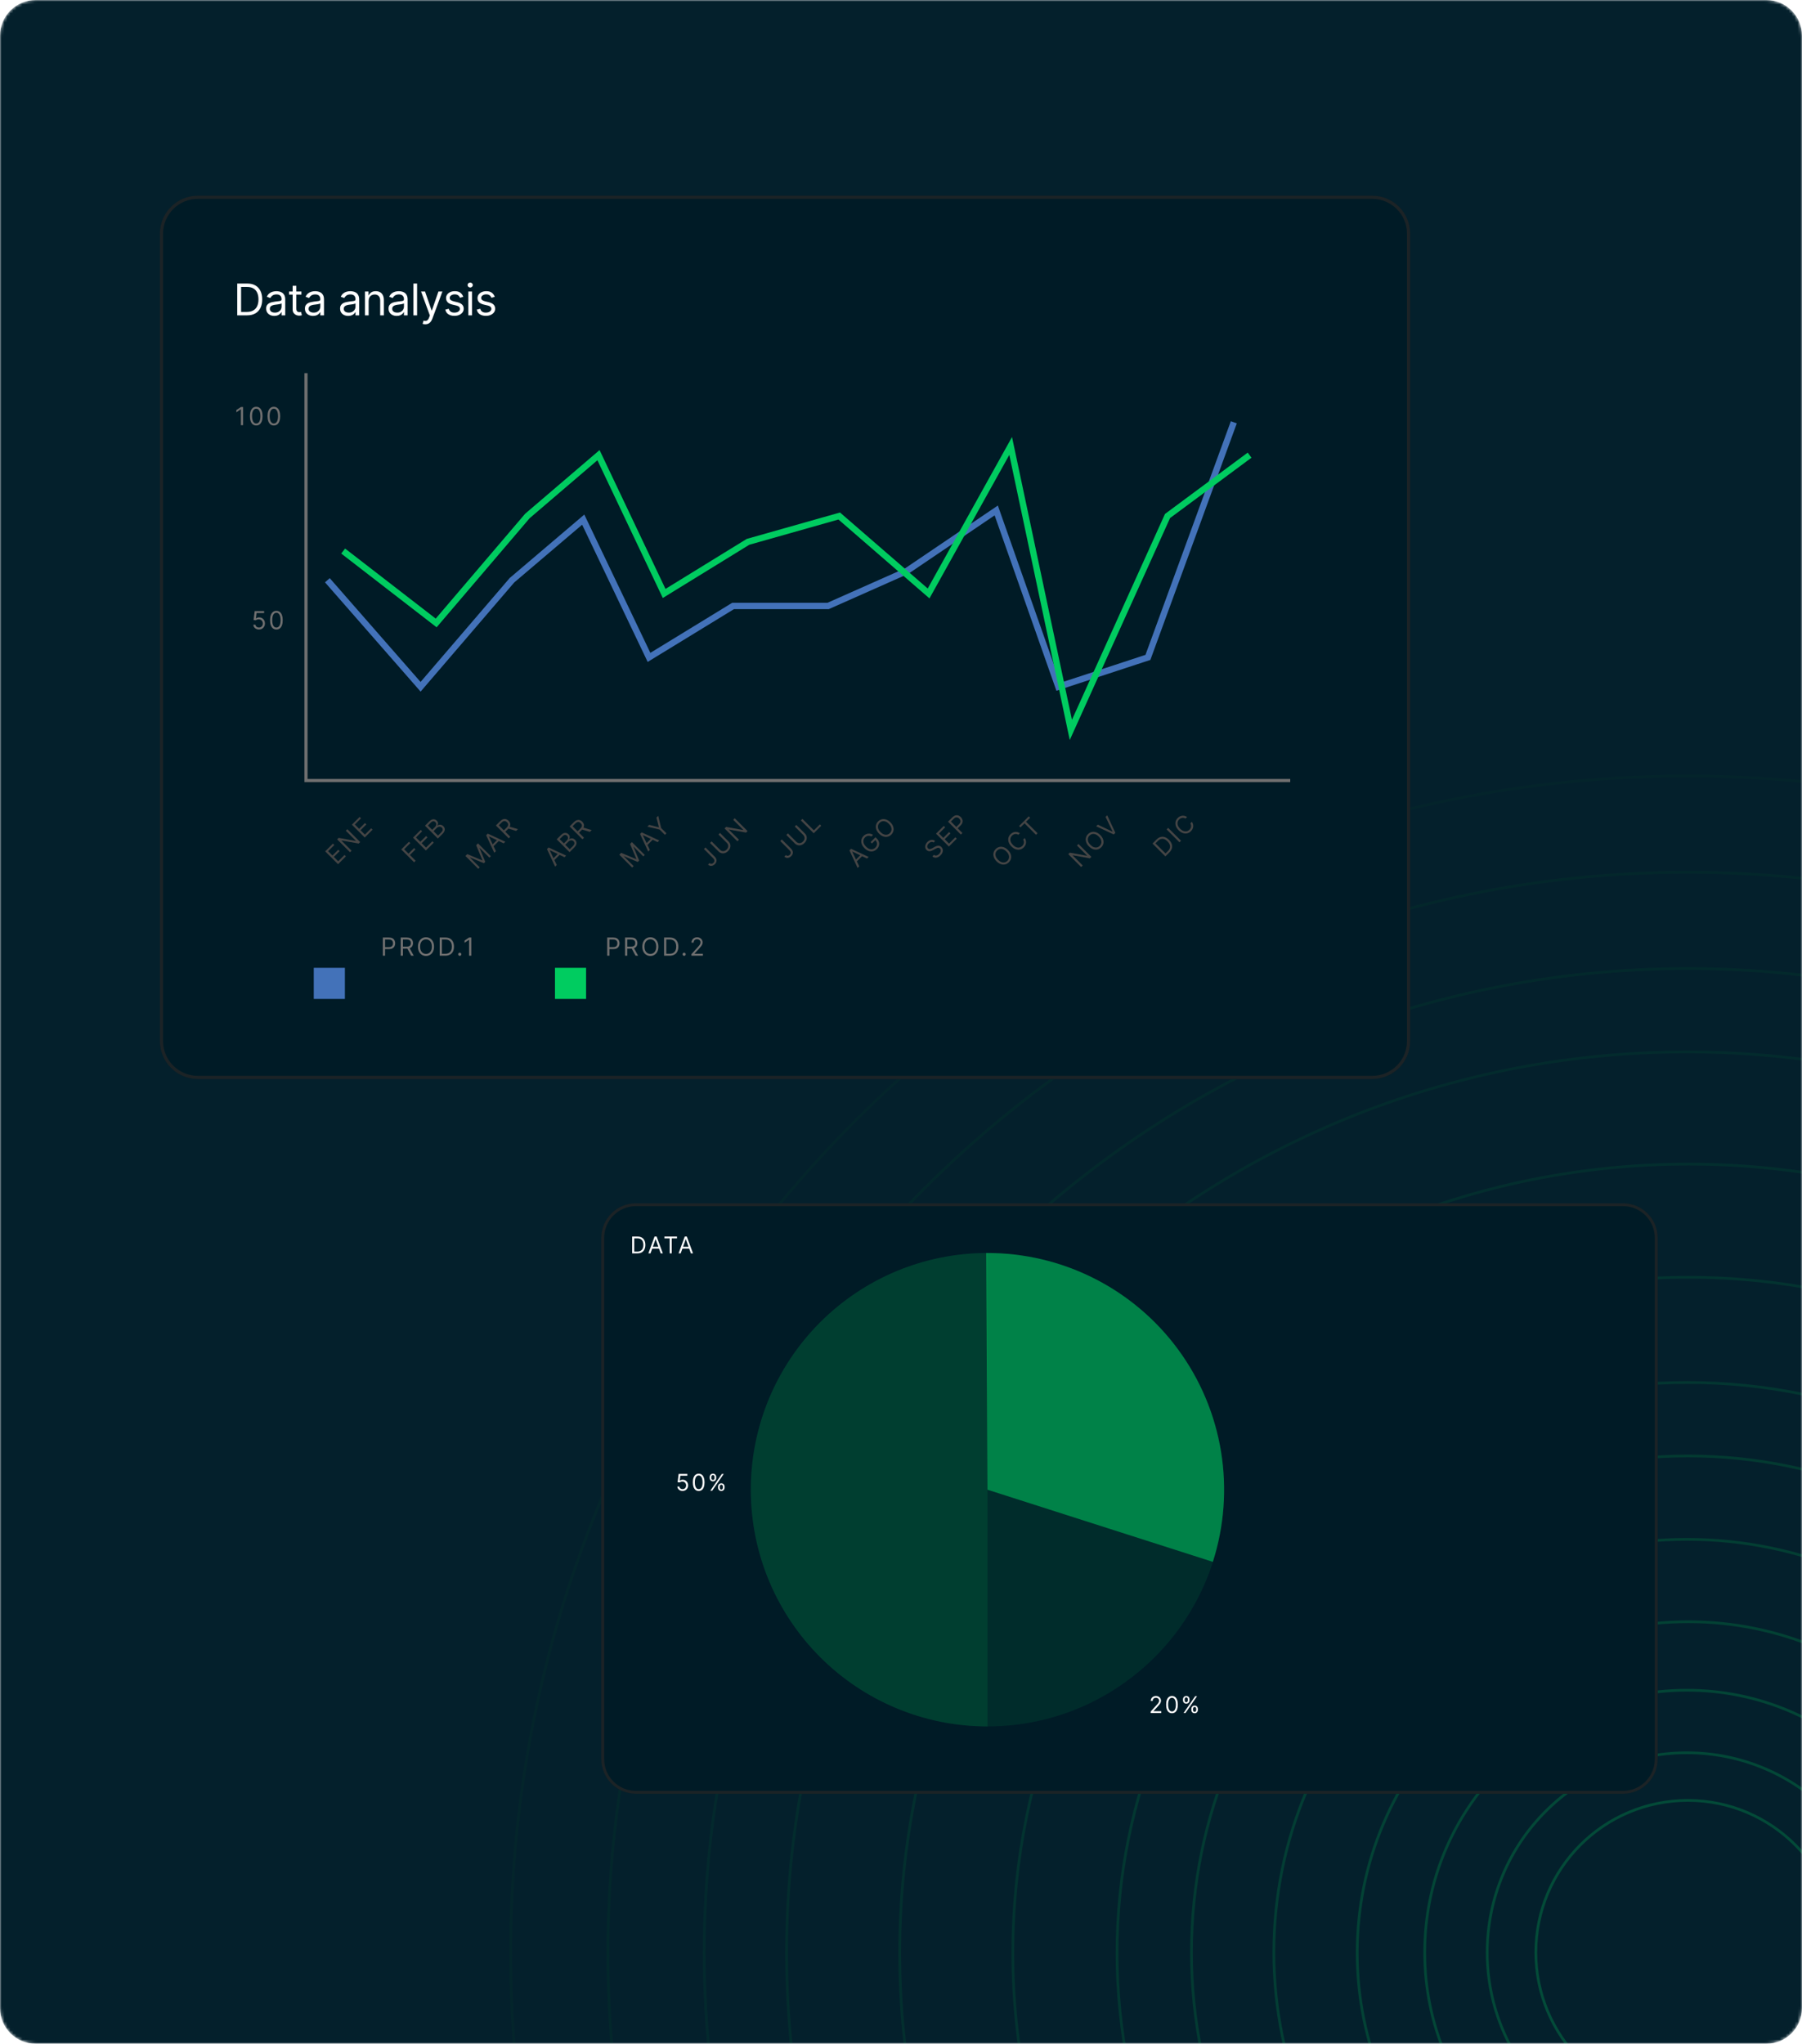 <svg width="605" height="686" viewBox="0 0 605 686" fill="none" xmlns="http://www.w3.org/2000/svg">
<g clip-path="url(#clip0_1583_4281)">
<mask id="mask0_1583_4281" style="mask-type:luminance" maskUnits="userSpaceOnUse" x="0" y="0" width="605" height="686">
<path d="M593 0H12C5.373 0 0 5.373 0 12V674C0 680.627 5.373 686 12 686H593C599.627 686 605 680.627 605 674V12C605 5.373 599.627 0 593 0Z" fill="white"/>
</mask>
<g mask="url(#mask0_1583_4281)">
<path d="M593 0H12C5.373 0 0 5.373 0 12V674C0 680.627 5.373 686 12 686H593C599.627 686 605 680.627 605 674V12C605 5.373 599.627 0 593 0Z" fill="#04202C"/>
<path opacity="0.3" fill-rule="evenodd" clip-rule="evenodd" d="M566.5 1050.09C784.425 1050.09 961.089 873.425 961.089 655.5C961.089 437.575 784.425 260.911 566.5 260.911C348.575 260.911 171.911 437.575 171.911 655.5C171.911 873.425 348.575 1050.09 566.5 1050.09ZM566.5 1051C784.929 1051 962 873.929 962 655.5C962 437.071 784.929 260 566.5 260C348.071 260 171 437.071 171 655.5C171 873.929 348.071 1051 566.5 1051ZM566.666 1017.43C766.65 1017.43 928.769 855.316 928.769 655.332C928.769 455.348 766.65 293.229 566.666 293.229C366.682 293.229 204.563 455.348 204.563 655.332C204.563 855.316 366.682 1017.43 566.666 1017.43ZM566.666 1018.35C767.153 1018.35 929.68 855.819 929.68 655.332C929.68 454.845 767.153 292.318 566.666 292.318C366.179 292.318 203.652 454.845 203.652 655.332C203.652 855.819 366.179 1018.35 566.666 1018.35ZM896.45 655.335C896.45 837.469 748.802 985.117 566.668 985.117C384.534 985.117 236.885 837.469 236.885 655.335C236.885 473.201 384.534 325.552 566.668 325.552C748.802 325.552 896.45 473.201 896.45 655.335ZM897.362 655.335C897.362 837.972 749.305 986.029 566.668 986.029C384.03 986.029 235.974 837.972 235.974 655.335C235.974 472.697 384.03 324.641 566.668 324.641C749.305 324.641 897.362 472.697 897.362 655.335ZM566.334 957.127C733.01 957.127 868.128 822.009 868.128 655.333C868.128 488.656 733.01 353.538 566.334 353.538C399.657 353.538 264.539 488.656 264.539 655.333C264.539 822.009 399.657 957.127 566.334 957.127ZM566.334 958.039C733.513 958.039 869.039 822.513 869.039 655.333C869.039 488.153 733.513 352.627 566.334 352.627C399.154 352.627 263.628 488.153 263.628 655.333C263.628 822.513 399.154 958.039 566.334 958.039ZM831.143 655.501C831.143 801.475 712.807 919.811 566.833 919.811C420.858 919.811 302.522 801.475 302.522 655.501C302.522 509.526 420.858 391.19 566.833 391.19C712.807 391.19 831.143 509.526 831.143 655.501ZM832.054 655.501C832.054 801.979 713.311 920.722 566.833 920.722C420.355 920.722 301.611 801.979 301.611 655.501C301.611 509.023 420.355 390.279 566.833 390.279C713.311 390.279 832.054 509.023 832.054 655.501ZM566.833 881.828C691.83 881.828 793.16 780.498 793.16 655.501C793.16 530.505 691.83 429.175 566.833 429.175C441.837 429.175 340.507 530.505 340.507 655.501C340.507 780.498 441.837 881.828 566.833 881.828ZM566.833 882.739C692.333 882.739 794.071 781.001 794.071 655.501C794.071 530.001 692.333 428.264 566.833 428.264C441.333 428.264 339.596 530.001 339.596 655.501C339.596 781.001 441.333 882.739 566.833 882.739ZM757.508 655.501C757.508 760.992 671.991 846.509 566.5 846.509C461.009 846.509 375.492 760.992 375.492 655.501C375.492 550.01 461.009 464.493 566.5 464.493C671.991 464.493 757.508 550.01 757.508 655.501ZM758.419 655.501C758.419 761.495 672.494 847.42 566.5 847.42C460.506 847.42 374.581 761.495 374.581 655.501C374.581 549.507 460.506 463.582 566.5 463.582C672.494 463.582 758.419 549.507 758.419 655.501ZM566.668 821.518C658.449 821.518 732.853 747.114 732.853 655.333C732.853 563.551 658.449 489.147 566.668 489.147C474.886 489.147 400.482 563.551 400.482 655.333C400.482 747.114 474.886 821.518 566.668 821.518ZM566.668 822.429C658.952 822.429 733.764 747.617 733.764 655.333C733.764 563.048 658.952 488.236 566.668 488.236C474.383 488.236 399.571 563.048 399.571 655.333C399.571 747.617 474.383 822.429 566.668 822.429ZM704.531 655.333C704.531 731.657 642.658 793.53 566.334 793.53C490.01 793.53 428.137 731.657 428.137 655.333C428.137 579.009 490.01 517.136 566.334 517.136C642.658 517.136 704.531 579.009 704.531 655.333ZM705.442 655.333C705.442 732.16 643.161 794.441 566.334 794.441C489.506 794.441 427.226 732.16 427.226 655.333C427.226 578.505 489.506 516.225 566.334 516.225C643.161 516.225 705.442 578.505 705.442 655.333ZM566.833 766.209C627.976 766.209 677.542 716.643 677.542 655.5C677.542 594.358 627.976 544.792 566.833 544.792C505.69 544.792 456.125 594.358 456.125 655.5C456.125 716.643 505.69 766.209 566.833 766.209ZM566.833 767.12C628.479 767.12 678.453 717.146 678.453 655.5C678.453 593.855 628.479 543.881 566.833 543.881C505.187 543.881 455.213 593.855 455.213 655.5C455.213 717.146 505.187 767.12 566.833 767.12ZM653.885 655.332C653.885 703.685 614.687 742.883 566.334 742.883C517.98 742.883 478.782 703.685 478.782 655.332C478.782 606.978 517.98 567.78 566.334 567.78C614.687 567.78 653.885 606.978 653.885 655.332ZM654.797 655.332C654.797 704.188 615.19 743.795 566.334 743.795C517.477 743.795 477.871 704.188 477.871 655.332C477.871 606.475 517.477 566.869 566.334 566.869C615.19 566.869 654.797 606.475 654.797 655.332ZM566.333 721.895C603.093 721.895 632.893 692.095 632.893 655.335C632.893 618.575 603.093 588.774 566.333 588.774C529.573 588.774 499.772 618.575 499.772 655.335C499.772 692.095 529.573 721.895 566.333 721.895ZM566.333 722.806C603.596 722.806 633.804 692.598 633.804 655.335C633.804 618.071 603.596 587.863 566.333 587.863C529.069 587.863 498.861 618.071 498.861 655.335C498.861 692.598 529.069 722.806 566.333 722.806ZM617.234 655.334C617.234 683.261 594.594 705.901 566.667 705.901C538.739 705.901 516.1 683.261 516.1 655.334C516.1 627.406 538.739 604.767 566.667 604.767C594.594 604.767 617.234 627.406 617.234 655.334ZM618.145 655.334C618.145 683.764 595.097 706.812 566.667 706.812C538.236 706.812 515.188 683.764 515.188 655.334C515.188 626.903 538.236 603.855 566.667 603.855C595.097 603.855 618.145 626.903 618.145 655.334Z" fill="url(#paint0_radial_1583_4281)"/>
<g filter="url(#filter0_d_1583_4281)">
<path d="M456.012 61H61.752C54.709 61 49 66.709 49 73.752V344.74C49 351.783 54.709 357.492 61.752 357.492H456.012C463.055 357.492 468.764 351.783 468.764 344.74V73.752C468.764 66.709 463.055 61 456.012 61Z" fill="#001B26"/>
<path d="M456.012 61.531H61.752C55.003 61.531 49.531 67.003 49.531 73.752V344.739C49.531 351.489 55.003 356.96 61.752 356.96H456.012C462.762 356.96 468.233 351.489 468.233 344.739V73.752C468.233 67.003 462.762 61.531 456.012 61.531Z" stroke="#1C2326" stroke-width="1.063"/>
</g>
<path d="M82.944 105.846H79.651V95.173H83.09C84.126 95.173 85.011 95.387 85.748 95.814C86.485 96.238 87.049 96.848 87.442 97.643C87.834 98.436 88.031 99.384 88.031 100.489C88.031 101.6 87.832 102.557 87.436 103.36C87.04 104.159 86.464 104.774 85.706 105.205C84.949 105.632 84.028 105.846 82.944 105.846ZM80.943 104.699H82.861C83.743 104.699 84.475 104.529 85.055 104.189C85.635 103.848 86.068 103.363 86.353 102.735C86.637 102.106 86.78 101.357 86.78 100.489C86.78 99.627 86.639 98.885 86.358 98.263C86.076 97.638 85.656 97.159 85.097 96.825C84.537 96.488 83.841 96.32 83.007 96.32H80.943V104.699ZM92.094 106.033C91.586 106.033 91.126 105.938 90.713 105.747C90.299 105.552 89.971 105.272 89.728 104.908C89.485 104.539 89.363 104.095 89.363 103.574C89.363 103.115 89.453 102.743 89.634 102.458C89.815 102.17 90.056 101.944 90.358 101.781C90.661 101.618 90.994 101.496 91.359 101.416C91.727 101.333 92.097 101.267 92.469 101.218C92.955 101.156 93.35 101.109 93.652 101.077C93.957 101.043 94.18 100.985 94.319 100.905C94.461 100.826 94.532 100.687 94.532 100.489V100.447C94.532 99.933 94.392 99.533 94.11 99.249C93.832 98.964 93.41 98.821 92.844 98.821C92.257 98.821 91.797 98.95 91.463 99.207C91.13 99.464 90.895 99.738 90.76 100.03L89.592 99.613C89.801 99.127 90.079 98.748 90.426 98.477C90.777 98.203 91.159 98.012 91.573 97.904C91.989 97.793 92.399 97.737 92.802 97.737C93.059 97.737 93.355 97.769 93.688 97.831C94.025 97.89 94.35 98.013 94.663 98.201C94.979 98.389 95.241 98.672 95.45 99.05C95.658 99.429 95.762 99.936 95.762 100.572V105.846H94.532V104.762H94.47C94.387 104.935 94.248 105.121 94.053 105.319C93.859 105.517 93.6 105.686 93.277 105.825C92.954 105.964 92.559 106.033 92.094 106.033ZM92.281 104.929C92.768 104.929 93.178 104.833 93.511 104.642C93.848 104.451 94.102 104.204 94.272 103.902C94.446 103.6 94.532 103.282 94.532 102.948V101.823C94.48 101.885 94.366 101.942 94.189 101.995C94.015 102.043 93.813 102.087 93.584 102.125C93.358 102.16 93.138 102.191 92.922 102.219C92.71 102.243 92.538 102.264 92.406 102.281C92.087 102.323 91.788 102.391 91.51 102.484C91.236 102.575 91.013 102.712 90.843 102.896C90.676 103.077 90.593 103.323 90.593 103.636C90.593 104.063 90.751 104.387 91.067 104.605C91.387 104.821 91.791 104.929 92.281 104.929ZM101.195 97.841V98.884H97.047V97.841H101.195ZM98.256 95.924H99.485V103.553C99.485 103.9 99.536 104.161 99.637 104.334C99.741 104.505 99.873 104.619 100.033 104.678C100.196 104.734 100.368 104.762 100.548 104.762C100.684 104.762 100.795 104.755 100.882 104.741C100.969 104.724 101.038 104.71 101.09 104.699L101.341 105.804C101.257 105.835 101.141 105.867 100.991 105.898C100.842 105.933 100.653 105.95 100.423 105.95C100.076 105.95 99.736 105.875 99.402 105.726C99.072 105.576 98.798 105.349 98.579 105.043C98.363 104.737 98.256 104.352 98.256 103.886V95.924ZM105.107 106.033C104.599 106.033 104.139 105.938 103.726 105.747C103.312 105.552 102.984 105.272 102.741 104.908C102.498 104.539 102.376 104.095 102.376 103.574C102.376 103.115 102.466 102.743 102.647 102.458C102.828 102.17 103.069 101.944 103.371 101.781C103.674 101.618 104.007 101.496 104.372 101.416C104.74 101.333 105.11 101.267 105.482 101.218C105.968 101.156 106.363 101.109 106.665 101.077C106.97 101.043 107.193 100.985 107.332 100.905C107.474 100.826 107.545 100.687 107.545 100.489V100.447C107.545 99.933 107.405 99.533 107.123 99.249C106.845 98.964 106.423 98.821 105.857 98.821C105.27 98.821 104.81 98.95 104.476 99.207C104.143 99.464 103.908 99.738 103.773 100.03L102.605 99.613C102.814 99.127 103.092 98.748 103.439 98.477C103.79 98.203 104.172 98.012 104.585 97.904C105.002 97.793 105.412 97.737 105.815 97.737C106.072 97.737 106.368 97.769 106.701 97.831C107.038 97.89 107.363 98.013 107.676 98.201C107.992 98.389 108.254 98.672 108.463 99.05C108.671 99.429 108.775 99.936 108.775 100.572V105.846H107.545V104.762H107.483C107.4 104.935 107.261 105.121 107.066 105.319C106.871 105.517 106.613 105.686 106.29 105.825C105.966 105.964 105.572 106.033 105.107 106.033ZM105.294 104.929C105.781 104.929 106.191 104.833 106.524 104.642C106.861 104.451 107.115 104.204 107.285 103.902C107.459 103.6 107.545 103.282 107.545 102.948V101.823C107.493 101.885 107.379 101.942 107.202 101.995C107.028 102.043 106.826 102.087 106.597 102.125C106.371 102.16 106.151 102.191 105.935 102.219C105.723 102.243 105.551 102.264 105.419 102.281C105.1 102.323 104.801 102.391 104.523 102.484C104.248 102.575 104.026 102.712 103.856 102.896C103.689 103.077 103.606 103.323 103.606 103.636C103.606 104.063 103.764 104.387 104.08 104.605C104.4 104.821 104.804 104.929 105.294 104.929ZM116.916 106.033C116.409 106.033 115.948 105.938 115.535 105.747C115.121 105.552 114.793 105.272 114.55 104.908C114.307 104.539 114.185 104.095 114.185 103.574C114.185 103.115 114.275 102.743 114.456 102.458C114.637 102.17 114.878 101.944 115.18 101.781C115.483 101.618 115.816 101.496 116.181 101.416C116.549 101.333 116.919 101.267 117.291 101.218C117.777 101.156 118.172 101.109 118.474 101.077C118.78 101.043 119.002 100.985 119.141 100.905C119.283 100.826 119.355 100.687 119.355 100.489V100.447C119.355 99.933 119.214 99.533 118.933 99.249C118.655 98.964 118.233 98.821 117.666 98.821C117.079 98.821 116.619 98.95 116.285 99.207C115.952 99.464 115.717 99.738 115.582 100.03L114.414 99.613C114.623 99.127 114.901 98.748 115.248 98.477C115.599 98.203 115.981 98.012 116.395 97.904C116.812 97.793 117.222 97.737 117.625 97.737C117.882 97.737 118.177 97.769 118.51 97.831C118.847 97.89 119.172 98.013 119.485 98.201C119.801 98.389 120.063 98.672 120.272 99.05C120.48 99.429 120.585 99.936 120.585 100.572V105.846H119.355V104.762H119.292C119.209 104.935 119.07 105.121 118.875 105.319C118.681 105.517 118.422 105.686 118.099 105.825C117.776 105.964 117.381 106.033 116.916 106.033ZM117.103 104.929C117.59 104.929 118 104.833 118.333 104.642C118.67 104.451 118.924 104.204 119.094 103.902C119.268 103.6 119.355 103.282 119.355 102.948V101.823C119.303 101.885 119.188 101.942 119.011 101.995C118.837 102.043 118.636 102.087 118.406 102.125C118.18 102.16 117.96 102.191 117.744 102.219C117.532 102.243 117.361 102.264 117.229 102.281C116.909 102.323 116.61 102.391 116.332 102.484C116.058 102.575 115.835 102.712 115.665 102.896C115.498 103.077 115.415 103.323 115.415 103.636C115.415 104.063 115.573 104.387 115.889 104.605C116.209 104.821 116.614 104.929 117.103 104.929ZM123.766 101.031V105.846H122.536V97.841H123.724V99.092H123.828C124.016 98.686 124.301 98.359 124.683 98.112C125.065 97.862 125.558 97.737 126.163 97.737C126.705 97.737 127.179 97.848 127.585 98.071C127.992 98.29 128.308 98.623 128.534 99.071C128.76 99.516 128.873 100.079 128.873 100.76V105.846H127.643V100.843C127.643 100.214 127.48 99.724 127.153 99.374C126.826 99.019 126.378 98.842 125.808 98.842C125.416 98.842 125.065 98.927 124.756 99.097C124.45 99.268 124.209 99.516 124.031 99.843C123.854 100.169 123.766 100.565 123.766 101.031ZM133.182 106.033C132.675 106.033 132.214 105.938 131.801 105.747C131.388 105.552 131.059 105.272 130.816 104.908C130.573 104.539 130.451 104.095 130.451 103.574C130.451 103.115 130.542 102.743 130.722 102.458C130.903 102.17 131.144 101.944 131.447 101.781C131.749 101.618 132.082 101.496 132.447 101.416C132.815 101.333 133.185 101.267 133.557 101.218C134.044 101.156 134.438 101.109 134.74 101.077C135.046 101.043 135.268 100.985 135.407 100.905C135.55 100.826 135.621 100.687 135.621 100.489V100.447C135.621 99.933 135.48 99.533 135.199 99.249C134.921 98.964 134.499 98.821 133.932 98.821C133.345 98.821 132.885 98.95 132.551 99.207C132.218 99.464 131.983 99.738 131.848 100.03L130.681 99.613C130.889 99.127 131.167 98.748 131.514 98.477C131.865 98.203 132.247 98.012 132.661 97.904C133.078 97.793 133.488 97.737 133.891 97.737C134.148 97.737 134.443 97.769 134.777 97.831C135.114 97.89 135.438 98.013 135.751 98.201C136.067 98.389 136.33 98.672 136.538 99.05C136.746 99.429 136.851 99.936 136.851 100.572V105.846H135.621V104.762H135.558C135.475 104.935 135.336 105.121 135.141 105.319C134.947 105.517 134.688 105.686 134.365 105.825C134.042 105.964 133.648 106.033 133.182 106.033ZM133.37 104.929C133.856 104.929 134.266 104.833 134.599 104.642C134.936 104.451 135.19 104.204 135.36 103.902C135.534 103.6 135.621 103.282 135.621 102.948V101.823C135.569 101.885 135.454 101.942 135.277 101.995C135.103 102.043 134.902 102.087 134.672 102.125C134.447 102.16 134.226 102.191 134.011 102.219C133.799 102.243 133.627 102.264 133.495 102.281C133.175 102.323 132.876 102.391 132.598 102.484C132.324 102.575 132.102 102.712 131.931 102.896C131.765 103.077 131.681 103.323 131.681 103.636C131.681 104.063 131.839 104.387 132.155 104.605C132.475 104.821 132.88 104.929 133.37 104.929ZM140.032 95.173V105.846H138.802V95.173H140.032ZM142.783 108.847C142.575 108.847 142.389 108.83 142.225 108.795C142.062 108.764 141.949 108.733 141.887 108.701L142.199 107.618C142.498 107.694 142.762 107.722 142.991 107.701C143.221 107.68 143.424 107.578 143.601 107.393C143.782 107.213 143.947 106.919 144.096 106.513L144.325 105.887L141.366 97.841H142.7L144.909 104.22H144.993L147.202 97.841H148.536L145.138 107.013C144.986 107.426 144.796 107.769 144.57 108.04C144.345 108.314 144.082 108.517 143.784 108.649C143.488 108.781 143.155 108.847 142.783 108.847ZM155.536 99.634L154.431 99.947C154.362 99.763 154.259 99.584 154.124 99.41C153.992 99.233 153.811 99.087 153.582 98.972C153.352 98.858 153.059 98.8 152.701 98.8C152.211 98.8 151.803 98.913 151.476 99.139C151.153 99.361 150.992 99.644 150.992 99.989C150.992 100.294 151.103 100.535 151.325 100.713C151.547 100.89 151.895 101.037 152.367 101.156L153.556 101.447C154.271 101.621 154.804 101.887 155.155 102.245C155.506 102.599 155.682 103.056 155.682 103.615C155.682 104.074 155.55 104.484 155.286 104.845C155.025 105.206 154.66 105.491 154.191 105.7C153.722 105.908 153.177 106.012 152.555 106.012C151.739 106.012 151.063 105.835 150.528 105.481C149.993 105.127 149.654 104.609 149.512 103.928L150.679 103.636C150.79 104.067 151 104.39 151.309 104.605C151.622 104.821 152.03 104.929 152.534 104.929C153.107 104.929 153.562 104.807 153.899 104.564C154.24 104.317 154.41 104.022 154.41 103.678C154.41 103.4 154.313 103.167 154.118 102.98C153.924 102.788 153.625 102.646 153.222 102.552L151.888 102.24C151.155 102.066 150.616 101.797 150.272 101.432C149.932 101.064 149.762 100.603 149.762 100.051C149.762 99.599 149.889 99.2 150.142 98.852C150.399 98.505 150.748 98.232 151.19 98.034C151.634 97.836 152.138 97.737 152.701 97.737C153.493 97.737 154.115 97.911 154.567 98.258C155.022 98.606 155.345 99.064 155.536 99.634ZM157.24 105.846V97.841H158.469V105.846H157.24ZM157.865 96.507C157.625 96.507 157.418 96.426 157.245 96.262C157.074 96.099 156.989 95.903 156.989 95.674C156.989 95.444 157.074 95.248 157.245 95.085C157.418 94.921 157.625 94.84 157.865 94.84C158.105 94.84 158.31 94.921 158.48 95.085C158.654 95.248 158.74 95.444 158.74 95.674C158.74 95.903 158.654 96.099 158.48 96.262C158.31 96.426 158.105 96.507 157.865 96.507ZM166.098 99.634L164.993 99.947C164.924 99.763 164.822 99.584 164.686 99.41C164.554 99.233 164.373 99.087 164.144 98.972C163.915 98.858 163.621 98.8 163.263 98.8C162.773 98.8 162.365 98.913 162.039 99.139C161.716 99.361 161.554 99.644 161.554 99.989C161.554 100.294 161.665 100.535 161.888 100.713C162.11 100.89 162.457 101.037 162.93 101.156L164.118 101.447C164.834 101.621 165.367 101.887 165.718 102.245C166.069 102.599 166.244 103.056 166.244 103.615C166.244 104.074 166.112 104.484 165.848 104.845C165.588 105.206 165.223 105.491 164.754 105.7C164.285 105.908 163.739 106.012 163.117 106.012C162.301 106.012 161.625 105.835 161.09 105.481C160.555 105.127 160.217 104.609 160.074 103.928L161.241 103.636C161.353 104.067 161.563 104.39 161.872 104.605C162.185 104.821 162.593 104.929 163.097 104.929C163.67 104.929 164.125 104.807 164.462 104.564C164.802 104.317 164.973 104.022 164.973 103.678C164.973 103.4 164.875 103.167 164.681 102.98C164.486 102.788 164.187 102.646 163.784 102.552L162.45 102.24C161.717 102.066 161.179 101.797 160.835 101.432C160.494 101.064 160.324 100.603 160.324 100.051C160.324 99.599 160.451 99.2 160.705 98.852C160.962 98.505 161.311 98.232 161.752 98.034C162.197 97.836 162.701 97.737 163.263 97.737C164.055 97.737 164.677 97.911 165.129 98.258C165.584 98.606 165.907 99.064 166.098 99.634Z" fill="white"/>
<path d="M109.913 194.761L141.205 230.519L171.883 194.761L195.812 174.416L217.9 220.655L246.124 203.392H278.029L304.412 191.678L334.476 171.333L355.337 230.519L385.402 220.655L414.239 141.74" stroke="#4372B9" stroke-width="2.125"/>
<path d="M115.21 184.958L146.438 209.094L177.055 173.199L200.935 152.776L222.979 199.192L251.146 181.863L281.762 173.199L311.766 199.192L339.321 149.682L359.528 244.989L391.981 173.199L419.536 152.776" stroke="#00CC60" stroke-width="2.125"/>
<path d="M115.794 324.852H105.345V335.297H115.794V324.852Z" fill="#4372B9"/>
<path d="M196.773 324.852H186.324V335.297H196.773V324.852Z" fill="#00CC60"/>
<path d="M128.541 320.785V314.687H130.601C131.08 314.687 131.471 314.773 131.774 314.946C132.08 315.116 132.307 315.348 132.453 315.639C132.6 315.931 132.674 316.257 132.674 316.616C132.674 316.975 132.6 317.302 132.453 317.596C132.309 317.89 132.084 318.124 131.78 318.299C131.477 318.471 131.088 318.558 130.613 318.558H129.136V317.903H130.589C130.917 317.903 131.18 317.846 131.378 317.733C131.577 317.62 131.721 317.467 131.81 317.274C131.902 317.08 131.947 316.86 131.947 316.616C131.947 316.372 131.902 316.154 131.81 315.961C131.721 315.768 131.576 315.618 131.375 315.508C131.175 315.397 130.909 315.342 130.577 315.342H129.279V320.785H128.541ZM134.534 320.785V314.687H136.595C137.071 314.687 137.463 314.768 137.768 314.931C138.074 315.092 138.3 315.313 138.447 315.595C138.594 315.877 138.668 316.197 138.668 316.557C138.668 316.916 138.594 317.235 138.447 317.512C138.3 317.79 138.075 318.009 137.771 318.168C137.467 318.324 137.079 318.403 136.607 318.403H134.939V317.736H136.583C136.909 317.736 137.171 317.688 137.369 317.593C137.57 317.498 137.715 317.363 137.804 317.188C137.895 317.011 137.941 316.801 137.941 316.557C137.941 316.312 137.895 316.099 137.804 315.916C137.713 315.734 137.567 315.593 137.366 315.494C137.166 315.392 136.901 315.342 136.571 315.342H135.273V320.785H134.534ZM137.405 318.046L138.906 320.785H138.048L136.571 318.046H137.405ZM145.715 317.736C145.715 318.379 145.599 318.935 145.366 319.403C145.134 319.872 144.815 320.233 144.41 320.487C144.005 320.741 143.543 320.869 143.023 320.869C142.503 320.869 142.04 320.741 141.635 320.487C141.23 320.233 140.911 319.872 140.679 319.403C140.447 318.935 140.331 318.379 140.331 317.736C140.331 317.093 140.447 316.537 140.679 316.068C140.911 315.6 141.23 315.238 141.635 314.984C142.04 314.73 142.503 314.603 143.023 314.603C143.543 314.603 144.005 314.73 144.41 314.984C144.815 315.238 145.134 315.6 145.366 316.068C145.599 316.537 145.715 317.093 145.715 317.736ZM145 317.736C145 317.208 144.912 316.762 144.735 316.399C144.56 316.035 144.323 315.761 144.023 315.574C143.726 315.387 143.392 315.294 143.023 315.294C142.653 315.294 142.319 315.387 142.019 315.574C141.721 315.761 141.484 316.035 141.308 316.399C141.133 316.762 141.045 317.208 141.045 317.736C141.045 318.264 141.133 318.71 141.308 319.073C141.484 319.436 141.721 319.711 142.019 319.898C142.319 320.084 142.653 320.178 143.023 320.178C143.392 320.178 143.726 320.084 144.023 319.898C144.323 319.711 144.56 319.436 144.735 319.073C144.912 318.71 145 318.264 145 317.736ZM149.509 320.785H147.627V314.687H149.593C150.184 314.687 150.691 314.809 151.111 315.053C151.532 315.295 151.855 315.643 152.079 316.098C152.304 316.551 152.416 317.093 152.416 317.724C152.416 318.359 152.303 318.906 152.076 319.365C151.85 319.821 151.52 320.173 151.088 320.419C150.655 320.663 150.129 320.785 149.509 320.785ZM148.366 320.13H149.462C149.966 320.13 150.384 320.033 150.715 319.838C151.047 319.644 151.294 319.367 151.457 319.007C151.62 318.648 151.701 318.22 151.701 317.724C151.701 317.232 151.621 316.808 151.46 316.452C151.299 316.095 151.059 315.821 150.739 315.63C150.42 315.438 150.022 315.342 149.545 315.342H148.366V320.13ZM154.357 320.833C154.21 320.833 154.084 320.78 153.979 320.675C153.874 320.57 153.821 320.444 153.821 320.297C153.821 320.15 153.874 320.024 153.979 319.919C154.084 319.813 154.21 319.761 154.357 319.761C154.504 319.761 154.63 319.813 154.736 319.919C154.841 320.024 154.893 320.15 154.893 320.297C154.893 320.394 154.869 320.483 154.819 320.565C154.771 320.646 154.707 320.712 154.625 320.761C154.546 320.809 154.457 320.833 154.357 320.833ZM158.229 314.687V320.785H157.49V315.461H157.454L155.965 316.449V315.699L157.49 314.687H158.229Z" fill="#707070"/>
<path d="M203.87 320.785V314.687H205.93C206.409 314.687 206.8 314.773 207.104 314.946C207.409 315.116 207.636 315.348 207.783 315.639C207.93 315.931 208.003 316.257 208.003 316.616C208.003 316.975 207.93 317.302 207.783 317.596C207.638 317.89 207.413 318.124 207.11 318.299C206.806 318.471 206.417 318.558 205.942 318.558H204.465V317.903H205.918C206.246 317.903 206.509 317.846 206.708 317.733C206.906 317.62 207.05 317.467 207.139 317.274C207.231 317.08 207.276 316.86 207.276 316.616C207.276 316.372 207.231 316.154 207.139 315.961C207.05 315.768 206.905 315.618 206.705 315.508C206.504 315.397 206.238 315.342 205.907 315.342H204.608V320.785H203.87ZM209.863 320.785V314.687H211.924C212.401 314.687 212.792 314.768 213.097 314.931C213.403 315.092 213.629 315.313 213.776 315.595C213.923 315.877 213.997 316.197 213.997 316.557C213.997 316.916 213.923 317.235 213.776 317.512C213.629 317.79 213.404 318.009 213.1 318.168C212.797 318.324 212.409 318.403 211.936 318.403H210.268V317.736H211.912C212.238 317.736 212.5 317.688 212.698 317.593C212.899 317.498 213.044 317.363 213.133 317.188C213.224 317.011 213.27 316.801 213.27 316.557C213.27 316.312 213.224 316.099 213.133 315.916C213.042 315.734 212.896 315.593 212.695 315.494C212.495 315.392 212.23 315.342 211.9 315.342H210.602V320.785H209.863ZM212.734 318.046L214.235 320.785H213.377L211.9 318.046H212.734ZM221.044 317.736C221.044 318.379 220.928 318.935 220.695 319.403C220.463 319.872 220.145 320.233 219.74 320.487C219.335 320.741 218.872 320.869 218.352 320.869C217.832 320.869 217.369 320.741 216.964 320.487C216.559 320.233 216.241 319.872 216.008 319.403C215.776 318.935 215.66 318.379 215.66 317.736C215.66 317.093 215.776 316.537 216.008 316.068C216.241 315.6 216.559 315.238 216.964 314.984C217.369 314.73 217.832 314.603 218.352 314.603C218.872 314.603 219.335 314.73 219.74 314.984C220.145 315.238 220.463 315.6 220.695 316.068C220.928 316.537 221.044 317.093 221.044 317.736ZM220.329 317.736C220.329 317.208 220.241 316.762 220.064 316.399C219.889 316.035 219.652 315.761 219.352 315.574C219.055 315.387 218.721 315.294 218.352 315.294C217.983 315.294 217.648 315.387 217.348 315.574C217.051 315.761 216.813 316.035 216.637 316.399C216.462 316.762 216.375 317.208 216.375 317.736C216.375 318.264 216.462 318.71 216.637 319.073C216.813 319.436 217.051 319.711 217.348 319.898C217.648 320.084 217.983 320.178 218.352 320.178C218.721 320.178 219.055 320.084 219.352 319.898C219.652 319.711 219.889 319.436 220.064 319.073C220.241 318.71 220.329 318.264 220.329 317.736ZM224.839 320.785H222.957V314.687H224.922C225.513 314.687 226.02 314.809 226.441 315.053C226.861 315.295 227.184 315.643 227.408 316.098C227.633 316.551 227.745 317.093 227.745 317.724C227.745 318.359 227.632 318.906 227.405 319.365C227.179 319.821 226.85 320.173 226.417 320.419C225.984 320.663 225.458 320.785 224.839 320.785ZM223.695 320.13H224.791C225.295 320.13 225.713 320.033 226.045 319.838C226.376 319.644 226.623 319.367 226.786 319.007C226.949 318.648 227.03 318.22 227.03 317.724C227.03 317.232 226.95 316.808 226.789 316.452C226.628 316.095 226.388 315.821 226.068 315.63C225.749 315.438 225.351 315.342 224.874 315.342H223.695V320.13ZM229.687 320.833C229.54 320.833 229.414 320.78 229.308 320.675C229.203 320.57 229.151 320.444 229.151 320.297C229.151 320.15 229.203 320.024 229.308 319.919C229.414 319.813 229.54 319.761 229.687 319.761C229.833 319.761 229.96 319.813 230.065 319.919C230.17 320.024 230.223 320.15 230.223 320.297C230.223 320.394 230.198 320.483 230.148 320.565C230.1 320.646 230.036 320.712 229.955 320.761C229.875 320.809 229.786 320.833 229.687 320.833ZM232.143 320.785V320.249L234.156 318.046C234.392 317.787 234.586 317.563 234.739 317.373C234.892 317.18 235.005 316.999 235.079 316.831C235.154 316.66 235.192 316.481 235.192 316.295C235.192 316.08 235.14 315.895 235.037 315.738C234.936 315.581 234.797 315.46 234.62 315.374C234.443 315.289 234.245 315.246 234.025 315.246C233.79 315.246 233.586 315.295 233.411 315.392C233.238 315.488 233.104 315.622 233.009 315.794C232.916 315.967 232.869 316.169 232.869 316.402H232.166C232.166 316.044 232.249 315.731 232.414 315.461C232.578 315.191 232.803 314.98 233.087 314.829C233.372 314.679 233.693 314.603 234.048 314.603C234.406 314.603 234.722 314.679 234.998 314.829C235.274 314.98 235.491 315.184 235.648 315.44C235.804 315.696 235.883 315.981 235.883 316.295C235.883 316.519 235.842 316.738 235.761 316.953C235.681 317.165 235.542 317.402 235.344 317.664C235.147 317.924 234.874 318.242 234.525 318.617L233.155 320.082V320.13H235.99V320.785H232.143Z" fill="#707070"/>
<path d="M102.731 125.246V261.989H433.18" stroke="#707070" stroke-width="1.048"/>
<path d="M81.615 136.624V142.723H80.877V137.398H80.841L79.352 138.387V137.636L80.877 136.624H81.615ZM86.029 142.806C85.581 142.806 85.199 142.684 84.883 142.44C84.567 142.194 84.326 141.837 84.159 141.371C83.993 140.902 83.909 140.336 83.909 139.673C83.909 139.014 83.993 138.451 84.159 137.985C84.328 137.516 84.57 137.159 84.886 136.913C85.204 136.665 85.585 136.541 86.029 136.541C86.474 136.541 86.854 136.665 87.17 136.913C87.488 137.159 87.73 137.516 87.897 137.985C88.065 138.451 88.15 139.014 88.15 139.673C88.15 140.336 88.066 140.902 87.9 141.371C87.733 141.837 87.492 142.194 87.176 142.44C86.86 142.684 86.478 142.806 86.029 142.806ZM86.029 142.151C86.474 142.151 86.82 141.937 87.066 141.508C87.312 141.079 87.435 140.467 87.435 139.673C87.435 139.145 87.379 138.696 87.265 138.324C87.154 137.953 86.993 137.67 86.783 137.476C86.575 137.281 86.323 137.184 86.029 137.184C85.589 137.184 85.244 137.401 84.996 137.836C84.748 138.269 84.624 138.881 84.624 139.673C84.624 140.201 84.68 140.65 84.791 141.019C84.902 141.389 85.062 141.669 85.27 141.862C85.481 142.055 85.734 142.151 86.029 142.151ZM91.941 142.806C91.493 142.806 91.111 142.684 90.795 142.44C90.479 142.194 90.238 141.837 90.071 141.371C89.904 140.902 89.821 140.336 89.821 139.673C89.821 139.014 89.904 138.451 90.071 137.985C90.24 137.516 90.482 137.159 90.798 136.913C91.115 136.665 91.497 136.541 91.941 136.541C92.386 136.541 92.766 136.665 93.082 136.913C93.4 137.159 93.642 137.516 93.808 137.985C93.977 138.451 94.062 139.014 94.062 139.673C94.062 140.336 93.978 140.902 93.811 141.371C93.645 141.837 93.403 142.194 93.088 142.44C92.772 142.684 92.39 142.806 91.941 142.806ZM91.941 142.151C92.386 142.151 92.731 141.937 92.978 141.508C93.224 141.079 93.347 140.467 93.347 139.673C93.347 139.145 93.29 138.696 93.177 138.324C93.066 137.953 92.905 137.67 92.695 137.476C92.486 137.281 92.235 137.184 91.941 137.184C91.501 137.184 91.156 137.401 90.908 137.836C90.66 138.269 90.536 138.881 90.536 139.673C90.536 140.201 90.591 140.65 90.703 141.019C90.814 141.389 90.974 141.669 91.182 141.862C91.392 142.055 91.646 142.151 91.941 142.151Z" fill="#707070"/>
<path d="M86.94 211.294C86.591 211.294 86.276 211.225 85.996 211.086C85.716 210.947 85.492 210.756 85.323 210.514C85.154 210.272 85.062 209.996 85.046 209.686H85.761C85.789 209.962 85.914 210.191 86.136 210.371C86.36 210.55 86.628 210.639 86.94 210.639C87.19 210.639 87.412 210.581 87.607 210.463C87.804 210.346 87.957 210.186 88.069 209.981C88.182 209.775 88.238 209.541 88.238 209.281C88.238 209.015 88.18 208.778 88.063 208.57C87.948 208.359 87.789 208.193 87.586 208.072C87.384 207.951 87.152 207.89 86.892 207.888C86.706 207.886 86.514 207.914 86.318 207.974C86.121 208.032 85.959 208.106 85.832 208.197L85.141 208.114L85.511 205.112H88.679V205.767H86.13L85.916 207.566H85.951C86.076 207.467 86.233 207.384 86.422 207.319C86.611 207.253 86.807 207.221 87.011 207.221C87.385 207.221 87.717 207.31 88.009 207.489C88.303 207.665 88.533 207.908 88.7 208.215C88.869 208.523 88.953 208.874 88.953 209.269C88.953 209.658 88.866 210.006 88.691 210.312C88.518 210.615 88.28 210.856 87.976 211.032C87.673 211.207 87.327 211.294 86.94 211.294ZM92.796 211.294C92.347 211.294 91.965 211.172 91.65 210.928C91.334 210.682 91.093 210.326 90.926 209.859C90.759 209.39 90.676 208.825 90.676 208.162C90.676 207.503 90.759 206.94 90.926 206.473C91.095 206.005 91.337 205.647 91.653 205.401C91.97 205.153 92.351 205.029 92.796 205.029C93.241 205.029 93.621 205.153 93.937 205.401C94.254 205.647 94.496 206.005 94.663 206.473C94.832 206.94 94.916 207.503 94.916 208.162C94.916 208.825 94.833 209.39 94.666 209.859C94.499 210.326 94.258 210.682 93.942 210.928C93.627 211.172 93.245 211.294 92.796 211.294ZM92.796 210.639C93.241 210.639 93.586 210.425 93.832 209.996C94.079 209.567 94.202 208.956 94.202 208.162C94.202 207.634 94.145 207.184 94.032 206.813C93.921 206.441 93.76 206.159 93.549 205.964C93.341 205.769 93.09 205.672 92.796 205.672C92.355 205.672 92.011 205.89 91.763 206.324C91.515 206.757 91.391 207.37 91.391 208.162C91.391 208.69 91.446 209.138 91.557 209.508C91.668 209.877 91.828 210.158 92.037 210.35C92.247 210.543 92.5 210.639 92.796 210.639Z" fill="#707070"/>
<path d="M113.493 290.072L109.18 285.76L111.783 283.158L112.247 283.622L110.166 285.702L111.623 287.158L113.569 285.213L114.033 285.676L112.086 287.621L113.552 289.087L115.667 286.973L116.13 287.436L113.493 290.072ZM116.619 278.324L120.933 282.636L120.427 283.141L114.69 282.105L114.648 282.147L118.035 285.533L117.512 286.055L113.199 281.743L113.705 281.238L119.458 282.274L119.501 282.232L116.105 278.838L116.619 278.324ZM122.452 281.117L118.139 276.805L120.742 274.203L121.205 274.666L119.125 276.746L120.582 278.203L122.528 276.258L122.991 276.721L121.045 278.666L122.511 280.132L124.626 278.018L125.089 278.481L122.452 281.117Z" fill="#454545"/>
<path d="M156.257 287.304L156.881 286.681L161.927 288.794L161.977 288.744L159.863 283.7L160.486 283.076L164.8 287.388L164.311 287.876L161.034 284.601L160.992 284.643L162.921 289.266L162.449 289.737L157.824 287.809L157.782 287.851L161.059 291.127L160.571 291.615L156.257 287.304ZM166.498 285.69L165.951 286.237L163.221 280.343L163.76 279.804L169.657 282.532L169.11 283.08L164.19 280.739L164.156 280.772L166.498 285.69ZM165.016 283.804L167.223 281.597L167.686 282.061L165.479 284.267L165.016 283.804ZM170.804 281.386L166.49 277.075L167.948 275.618C168.285 275.281 168.619 275.062 168.95 274.961C169.28 274.859 169.597 274.855 169.9 274.951C170.203 275.046 170.482 275.221 170.736 275.475C170.99 275.729 171.164 276.006 171.257 276.306C171.349 276.607 171.344 276.921 171.242 277.248C171.138 277.573 170.919 277.903 170.585 278.237L169.405 279.416L168.933 278.944L170.096 277.782C170.326 277.552 170.478 277.333 170.551 277.125C170.625 276.916 170.632 276.718 170.572 276.532C170.512 276.342 170.395 276.161 170.222 275.989C170.05 275.816 169.866 275.697 169.673 275.633C169.479 275.568 169.276 275.572 169.064 275.643C168.851 275.714 168.627 275.865 168.394 276.098L167.476 277.016L171.326 280.864L170.804 281.386ZM170.896 277.42L173.895 278.296L173.289 278.902L170.307 278.01L170.896 277.42Z" fill="#454545"/>
<path d="M139.025 289.428L134.712 285.117L137.298 282.531L137.761 282.995L135.697 285.058L137.155 286.514L139.025 284.645L139.488 285.108L137.618 286.978L139.547 288.906L139.025 289.428ZM142.98 285.474L138.667 281.163L141.27 278.561L141.734 279.024L139.653 281.104L141.11 282.561L143.056 280.616L143.519 281.079L141.573 283.024L143.039 284.489L145.154 282.376L145.617 282.839L142.98 285.474ZM146.999 281.457L142.686 277.146L144.194 275.638C144.494 275.338 144.794 275.142 145.093 275.051C145.391 274.958 145.675 274.951 145.944 275.03C146.212 275.107 146.452 275.251 146.662 275.461C146.848 275.647 146.968 275.833 147.023 276.019C147.079 276.205 147.088 276.386 147.052 276.562C147.017 276.738 146.954 276.904 146.865 277.061L146.907 277.104C147.047 276.98 147.226 276.894 147.444 276.845C147.661 276.795 147.894 276.805 148.141 276.872C148.388 276.939 148.625 277.087 148.853 277.314C149.069 277.53 149.214 277.774 149.289 278.045C149.363 278.315 149.345 278.607 149.234 278.92C149.123 279.233 148.898 279.56 148.558 279.899L146.999 281.457ZM147.058 280.472L148.095 279.436C148.436 279.095 148.612 278.787 148.623 278.512C148.634 278.234 148.545 278 148.356 277.811C148.21 277.665 148.038 277.567 147.84 277.518C147.64 277.468 147.435 277.474 147.223 277.537C147.009 277.599 146.808 277.724 146.62 277.912L145.559 278.973L147.058 280.472ZM145.104 278.518L146.073 277.55C146.23 277.393 146.341 277.22 146.405 277.032C146.471 276.842 146.485 276.654 146.448 276.468C146.411 276.28 146.317 276.11 146.165 275.958C145.976 275.769 145.749 275.674 145.485 275.674C145.22 275.673 144.944 275.815 144.657 276.101L143.672 277.087L145.104 278.518Z" fill="#454545"/>
<path d="M186.917 290.337L186.369 290.885L183.639 284.99L184.179 284.451L190.076 287.179L189.528 287.727L184.608 285.386L184.575 285.419L186.917 290.337ZM185.434 288.451L187.641 286.245L188.104 286.708L185.897 288.914L185.434 288.451ZM191.222 286.034L186.909 281.722L188.417 280.215C188.717 279.914 189.017 279.719 189.316 279.627C189.614 279.535 189.897 279.528 190.167 279.606C190.435 279.684 190.674 279.827 190.885 280.038C191.07 280.223 191.19 280.409 191.245 280.596C191.301 280.781 191.311 280.962 191.275 281.139C191.24 281.314 191.177 281.481 191.087 281.638L191.129 281.68C191.27 281.556 191.449 281.47 191.666 281.421C191.884 281.372 192.116 281.381 192.364 281.448C192.611 281.516 192.848 281.663 193.075 281.89C193.292 282.107 193.437 282.35 193.511 282.621C193.586 282.892 193.568 283.184 193.457 283.497C193.346 283.81 193.12 284.136 192.781 284.476L191.222 286.034ZM191.281 285.048L192.317 284.013C192.658 283.671 192.835 283.363 192.846 283.088C192.857 282.81 192.768 282.577 192.578 282.387C192.432 282.241 192.26 282.144 192.062 282.095C191.863 282.044 191.657 282.05 191.445 282.114C191.232 282.175 191.031 282.3 190.843 282.488L189.781 283.549L191.281 285.048ZM189.327 283.095L190.295 282.126C190.453 281.969 190.564 281.796 190.628 281.608C190.694 281.419 190.708 281.231 190.67 281.044C190.634 280.856 190.54 280.686 190.388 280.535C190.198 280.345 189.972 280.251 189.708 280.251C189.442 280.249 189.166 280.392 188.88 280.678L187.894 281.663L189.327 283.095ZM195.554 281.704L191.241 277.392L192.698 275.935C193.035 275.598 193.369 275.38 193.7 275.278C194.03 275.176 194.347 275.172 194.65 275.268C194.954 275.363 195.232 275.538 195.486 275.792C195.741 276.046 195.914 276.323 196.007 276.624C196.099 276.924 196.094 277.238 195.992 277.565C195.888 277.89 195.669 278.22 195.335 278.554L194.155 279.733L193.684 279.262L194.846 278.099C195.076 277.869 195.228 277.65 195.301 277.443C195.376 277.233 195.383 277.036 195.322 276.849C195.262 276.659 195.145 276.478 194.973 276.306C194.8 276.133 194.617 276.015 194.423 275.95C194.229 275.885 194.026 275.889 193.814 275.961C193.601 276.031 193.378 276.182 193.144 276.415L192.226 277.333L196.076 281.181L195.554 281.704ZM195.646 277.737L198.646 278.613L198.039 279.219L195.057 278.327L195.646 277.737Z" fill="#454545"/>
<path d="M207.932 286.881L208.556 286.258L213.602 288.372L213.653 288.321L211.538 283.277L212.161 282.654L216.475 286.966L215.986 287.454L212.709 284.178L212.667 284.22L214.596 288.844L214.124 289.315L209.499 287.387L209.457 287.429L212.734 290.705L212.246 291.193L207.932 286.881ZM218.173 285.268L217.626 285.815L214.896 279.92L215.435 279.382L221.332 282.11L220.785 282.657L215.865 280.316L215.831 280.35L218.173 285.268ZM216.691 283.381L218.898 281.175L219.361 281.638L217.154 283.845L216.691 283.381ZM217.355 277.463L217.953 276.865L221.162 277.682L221.213 277.632L220.396 274.423L220.994 273.825L221.971 277.918L223.749 279.695L223.226 280.217L221.449 278.44L217.355 277.463Z" fill="#454545"/>
<path d="M236.341 284.976L236.863 284.454L239.947 287.536C240.222 287.811 240.405 288.095 240.496 288.389C240.588 288.682 240.591 288.971 240.507 289.254C240.423 289.538 240.256 289.804 240.006 290.054C239.77 290.29 239.517 290.457 239.248 290.555C238.977 290.652 238.708 290.673 238.443 290.618C238.178 290.563 237.935 290.426 237.714 290.206L238.228 289.692C238.35 289.814 238.487 289.891 238.639 289.921C238.79 289.949 238.945 289.935 239.102 289.879C239.259 289.823 239.406 289.727 239.542 289.591C239.693 289.441 239.789 289.281 239.831 289.113C239.873 288.945 239.86 288.772 239.793 288.595C239.726 288.415 239.603 288.237 239.424 288.058L236.341 284.976ZM241.215 280.104L241.738 279.582L244.593 282.437C244.888 282.731 245.082 283.064 245.175 283.435C245.267 283.802 245.255 284.178 245.137 284.563C245.017 284.946 244.789 285.307 244.45 285.645C244.112 285.983 243.751 286.212 243.368 286.331C242.983 286.449 242.606 286.463 242.237 286.371C241.867 286.277 241.535 286.083 241.24 285.788L238.385 282.934L238.907 282.411L241.721 285.224C241.931 285.435 242.165 285.576 242.422 285.647C242.678 285.717 242.938 285.714 243.203 285.637C243.469 285.557 243.721 285.397 243.962 285.157C244.202 284.917 244.362 284.664 244.442 284.399C244.52 284.132 244.524 283.872 244.452 283.618C244.381 283.361 244.24 283.127 244.029 282.917L241.215 280.104ZM246.675 274.646L250.989 278.958L250.483 279.463L244.746 278.427L244.704 278.469L248.091 281.855L247.568 282.377L243.255 278.065L243.76 277.56L249.514 278.596L249.556 278.554L246.161 275.16L246.675 274.646Z" fill="#454545"/>
<path d="M261.966 282.291L262.488 281.769L265.572 284.851C265.847 285.126 266.03 285.411 266.121 285.704C266.213 285.997 266.216 286.286 266.132 286.569C266.048 286.853 265.881 287.119 265.631 287.369C265.395 287.605 265.142 287.772 264.872 287.87C264.601 287.967 264.333 287.988 264.068 287.933C263.803 287.879 263.56 287.741 263.339 287.521L263.853 287.007C263.975 287.129 264.112 287.206 264.264 287.237C264.415 287.265 264.57 287.251 264.727 287.195C264.884 287.138 265.031 287.042 265.167 286.906C265.317 286.756 265.414 286.597 265.456 286.428C265.498 286.26 265.485 286.087 265.418 285.91C265.35 285.731 265.228 285.552 265.049 285.374L261.966 282.291ZM266.84 277.419L267.362 276.897L270.218 279.752C270.513 280.047 270.707 280.379 270.8 280.75C270.892 281.118 270.88 281.494 270.762 281.878C270.642 282.261 270.413 282.622 270.075 282.96C269.737 283.299 269.376 283.527 268.993 283.647C268.608 283.765 268.231 283.778 267.862 283.687C267.492 283.593 267.16 283.398 266.865 283.103L264.009 280.249L264.532 279.727L267.346 282.539C267.556 282.75 267.79 282.891 268.047 282.962C268.302 283.033 268.563 283.029 268.828 282.952C269.094 282.872 269.346 282.712 269.586 282.472C269.827 282.232 269.987 281.979 270.067 281.714C270.145 281.447 270.149 281.187 270.077 280.933C270.006 280.676 269.864 280.443 269.654 280.232L266.84 277.419ZM273.193 279.692L268.88 275.38L269.402 274.858L273.252 278.707L275.257 276.703L275.721 277.166L273.193 279.692Z" fill="#454545"/>
<path d="M288.474 290.782L287.926 291.33L285.196 285.435L285.736 284.896L291.633 287.625L291.085 288.172L286.165 285.831L286.132 285.865L288.474 290.782ZM286.991 288.896L289.198 286.69L289.661 287.153L287.454 289.359L286.991 288.896ZM292.559 280.77C292.371 280.675 292.183 280.609 291.995 280.572C291.807 280.533 291.621 280.525 291.437 280.549C291.254 280.571 291.077 280.627 290.904 280.715C290.731 280.804 290.567 280.926 290.411 281.082C290.156 281.337 289.989 281.635 289.912 281.976C289.835 282.317 289.863 282.678 289.996 283.058C290.13 283.439 290.383 283.816 290.757 284.189C291.13 284.562 291.508 284.815 291.89 284.947C292.272 285.079 292.635 285.104 292.981 285.022C293.326 284.941 293.632 284.767 293.899 284.5C294.146 284.253 294.311 283.983 294.394 283.69C294.477 283.394 294.474 283.096 294.385 282.797C294.297 282.496 294.121 282.213 293.857 281.949L294.051 281.823L292.753 283.119L292.29 282.656L293.933 281.014L294.396 281.477C294.751 281.832 294.984 282.217 295.095 282.631C295.207 283.044 295.203 283.455 295.083 283.865C294.962 284.272 294.73 284.646 294.388 284.989C294.006 285.371 293.58 285.616 293.111 285.726C292.644 285.834 292.163 285.803 291.671 285.633C291.179 285.462 290.706 285.149 290.251 284.694C289.91 284.353 289.649 284.001 289.468 283.637C289.287 283.271 289.184 282.907 289.16 282.547C289.136 282.186 289.188 281.839 289.316 281.507C289.444 281.174 289.646 280.87 289.923 280.593C290.15 280.366 290.396 280.188 290.662 280.06C290.927 279.93 291.2 279.85 291.479 279.821C291.758 279.788 292.036 279.806 292.313 279.875C292.588 279.943 292.85 280.061 293.099 280.231L292.559 280.77ZM298.941 276.008C299.396 276.463 299.707 276.938 299.874 277.433C300.041 277.929 300.071 278.409 299.965 278.875C299.858 279.341 299.621 279.758 299.253 280.126C298.885 280.493 298.468 280.731 298.002 280.837C297.535 280.944 297.055 280.914 296.559 280.747C296.063 280.58 295.588 280.269 295.133 279.814C294.678 279.359 294.367 278.884 294.2 278.389C294.033 277.893 294.003 277.413 294.11 276.947C294.216 276.481 294.454 276.064 294.821 275.696C295.189 275.329 295.606 275.091 296.072 274.985C296.539 274.878 297.019 274.908 297.515 275.075C298.011 275.242 298.486 275.553 298.941 276.008ZM298.435 276.513C298.062 276.14 297.684 275.887 297.302 275.755C296.922 275.622 296.56 275.595 296.216 275.675C295.873 275.754 295.571 275.924 295.31 276.185C295.049 276.446 294.878 276.748 294.798 277.092C294.72 277.435 294.746 277.797 294.878 278.178C295.012 278.559 295.265 278.936 295.639 279.309C296.012 279.682 296.389 279.936 296.77 280.069C297.151 280.201 297.514 280.227 297.856 280.149C298.2 280.069 298.503 279.898 298.764 279.637C299.025 279.376 299.195 279.074 299.274 278.732C299.354 278.388 299.327 278.026 299.194 277.646C299.062 277.264 298.809 276.886 298.435 276.513Z" fill="#454545"/>
<path d="M313.443 282.801C313.204 282.612 312.936 282.549 312.638 282.611C312.341 282.673 312.061 282.834 311.8 283.095C311.609 283.286 311.473 283.484 311.392 283.689C311.311 283.892 311.286 284.088 311.314 284.276C311.343 284.463 311.427 284.625 311.564 284.763C311.679 284.878 311.806 284.949 311.943 284.977C312.081 285.003 312.221 284.999 312.362 284.967C312.503 284.933 312.638 284.886 312.769 284.826C312.898 284.764 313.013 284.704 313.114 284.645L313.67 284.325C313.812 284.242 313.978 284.158 314.167 284.072C314.358 283.985 314.562 283.923 314.778 283.887C314.994 283.848 315.213 283.856 315.435 283.912C315.657 283.968 315.869 284.097 316.071 284.299C316.304 284.532 316.454 284.804 316.52 285.114C316.587 285.423 316.56 285.749 316.438 286.093C316.317 286.436 316.091 286.772 315.76 287.104C315.451 287.412 315.133 287.63 314.808 287.756C314.483 287.881 314.167 287.919 313.86 287.87C313.554 287.819 313.274 287.685 313.022 287.466L313.561 286.927C313.738 287.076 313.927 287.156 314.129 287.167C314.332 287.175 314.532 287.132 314.732 287.036C314.931 286.938 315.116 286.803 315.288 286.632C315.487 286.433 315.634 286.222 315.728 285.998C315.821 285.774 315.855 285.557 315.831 285.348C315.806 285.137 315.715 284.953 315.557 284.796C315.414 284.653 315.258 284.577 315.088 284.567C314.918 284.557 314.74 284.589 314.553 284.664C314.366 284.738 314.176 284.83 313.982 284.939L313.3 285.318C312.866 285.558 312.461 285.687 312.084 285.704C311.708 285.72 311.375 285.584 311.084 285.293C310.843 285.052 310.697 284.776 310.648 284.466C310.599 284.153 310.635 283.836 310.758 283.514C310.88 283.19 311.078 282.89 311.354 282.615C311.632 282.337 311.929 282.14 312.244 282.024C312.559 281.906 312.865 281.869 313.163 281.914C313.462 281.958 313.724 282.085 313.948 282.295L313.443 282.801ZM318.575 284.137L314.262 279.826L316.865 277.224L317.329 277.687L315.248 279.767L316.705 281.224L318.651 279.278L319.115 279.742L317.169 281.687L318.634 283.152L320.749 281.038L321.212 281.502L318.575 284.137ZM322.595 280.12L318.281 275.808L319.739 274.352C320.077 274.013 320.415 273.798 320.752 273.705C321.089 273.61 321.412 273.613 321.723 273.716C322.033 273.818 322.315 273.997 322.569 274.251C322.823 274.505 323.002 274.787 323.106 275.099C323.212 275.409 323.219 275.733 323.127 276.072C323.035 276.408 322.821 276.745 322.485 277.08L321.44 278.124L320.977 277.661L322.005 276.634C322.236 276.402 322.382 276.176 322.443 275.956C322.503 275.735 322.497 275.526 322.424 275.326C322.351 275.124 322.228 274.937 322.055 274.764C321.883 274.592 321.696 274.47 321.495 274.398C321.296 274.325 321.087 274.321 320.868 274.385C320.647 274.448 320.42 274.597 320.185 274.832L319.267 275.75L323.117 279.598L322.595 280.12Z" fill="#454545"/>
<path d="M338.4 285.304C338.855 285.758 339.166 286.233 339.333 286.729C339.5 287.224 339.531 287.705 339.424 288.171C339.317 288.637 339.08 289.054 338.712 289.421C338.344 289.789 337.927 290.026 337.461 290.133C336.995 290.24 336.514 290.209 336.018 290.042C335.523 289.875 335.048 289.565 334.593 289.11C334.138 288.655 333.827 288.18 333.66 287.685C333.492 287.189 333.462 286.708 333.569 286.242C333.676 285.777 333.913 285.36 334.281 284.992C334.649 284.624 335.066 284.387 335.532 284.28C335.998 284.174 336.479 284.204 336.975 284.371C337.47 284.538 337.945 284.849 338.4 285.304ZM337.895 285.809C337.521 285.435 337.144 285.183 336.762 285.051C336.381 284.918 336.019 284.891 335.675 284.971C335.333 285.05 335.031 285.219 334.769 285.48C334.508 285.741 334.338 286.044 334.258 286.388C334.179 286.73 334.206 287.092 334.338 287.474C334.471 287.854 334.725 288.231 335.098 288.605C335.472 288.978 335.849 289.231 336.229 289.365C336.611 289.496 336.973 289.523 337.316 289.445C337.66 289.365 337.962 289.194 338.223 288.933C338.485 288.672 338.655 288.37 338.733 288.028C338.813 287.684 338.787 287.322 338.653 286.941C338.521 286.56 338.268 286.182 337.895 285.809ZM342.415 279.674L341.893 280.196C341.712 280.076 341.526 279.999 341.335 279.962C341.145 279.924 340.957 279.921 340.77 279.954C340.584 279.983 340.405 280.044 340.233 280.137C340.062 280.229 339.905 280.347 339.762 280.49C339.5 280.751 339.33 281.054 339.25 281.398C339.171 281.74 339.198 282.102 339.33 282.484C339.463 282.864 339.717 283.241 340.09 283.615C340.464 283.988 340.841 284.241 341.221 284.375C341.603 284.506 341.965 284.533 342.308 284.455C342.652 284.375 342.954 284.204 343.216 283.943C343.359 283.8 343.477 283.643 343.569 283.471C343.662 283.3 343.724 283.122 343.755 282.937C343.786 282.749 343.782 282.56 343.744 282.37C343.706 282.178 343.628 281.992 343.51 281.813L344.033 281.29C344.214 281.55 344.339 281.819 344.41 282.097C344.48 282.375 344.499 282.652 344.467 282.928C344.433 283.203 344.351 283.469 344.222 283.724C344.094 283.978 343.922 284.214 343.704 284.431C343.336 284.799 342.919 285.036 342.453 285.143C341.987 285.25 341.506 285.219 341.01 285.052C340.515 284.885 340.04 284.575 339.585 284.12C339.13 283.665 338.819 283.19 338.652 282.695C338.485 282.199 338.454 281.718 338.561 281.253C338.668 280.787 338.905 280.37 339.273 280.002C339.491 279.784 339.726 279.612 339.981 279.484C340.236 279.355 340.502 279.274 340.779 279.242C341.054 279.208 341.331 279.227 341.609 279.297C341.885 279.366 342.154 279.491 342.415 279.674ZM342.613 277.707L342.15 277.244L345.385 274.011L345.848 274.474L344.492 275.829L348.342 279.678L347.82 280.2L343.97 276.352L342.613 277.707Z" fill="#454545"/>
<path d="M362.092 283.287L366.405 287.598L365.9 288.104L360.163 287.068L360.121 287.11L363.507 290.495L362.985 291.017L358.672 286.706L359.177 286.2L364.931 287.236L364.973 287.194L361.578 283.8L362.092 283.287ZM369.408 280.286C369.862 280.74 370.173 281.216 370.341 281.711C370.508 282.206 370.538 282.687 370.431 283.153C370.324 283.619 370.087 284.036 369.719 284.404C369.351 284.771 368.934 285.008 368.468 285.115C368.002 285.222 367.521 285.192 367.026 285.025C366.53 284.858 366.055 284.547 365.6 284.092C365.145 283.637 364.834 283.162 364.667 282.667C364.5 282.171 364.469 281.691 364.576 281.225C364.683 280.759 364.92 280.342 365.288 279.974C365.656 279.606 366.073 279.369 366.539 279.263C367.005 279.156 367.486 279.186 367.982 279.353C368.477 279.52 368.953 279.831 369.408 280.286ZM368.902 280.791C368.529 280.418 368.151 280.165 367.769 280.033C367.388 279.9 367.026 279.873 366.682 279.953C366.34 280.032 366.038 280.202 365.777 280.463C365.515 280.724 365.345 281.026 365.265 281.37C365.186 281.712 365.213 282.074 365.345 282.456C365.478 282.837 365.732 283.213 366.105 283.587C366.479 283.96 366.856 284.213 367.236 284.347C367.618 284.479 367.98 284.505 368.323 284.427C368.667 284.347 368.969 284.176 369.231 283.915C369.492 283.654 369.662 283.352 369.74 283.01C369.82 282.666 369.794 282.304 369.66 281.924C369.528 281.542 369.276 281.164 368.902 280.791ZM368.578 276.804L373.489 279.153L373.54 279.103L371.189 274.193L371.737 273.646L374.466 279.54L373.927 280.079L368.03 277.351L368.578 276.804Z" fill="#454545"/>
<path d="M392.588 286.119L391.257 287.449L386.943 283.138L388.333 281.748C388.752 281.33 389.196 281.058 389.666 280.933C390.135 280.807 390.61 280.825 391.09 280.988C391.569 281.15 392.032 281.453 392.478 281.9C392.927 282.349 393.234 282.816 393.398 283.3C393.561 283.783 393.577 284.264 393.445 284.744C393.311 285.223 393.026 285.681 392.588 286.119ZM391.316 286.464L392.091 285.689C392.447 285.333 392.674 284.968 392.771 284.597C392.868 284.225 392.847 283.854 392.708 283.485C392.569 283.116 392.324 282.756 391.973 282.405C391.624 282.057 391.268 281.814 390.903 281.677C390.536 281.538 390.173 281.514 389.812 281.605C389.45 281.695 389.1 281.908 388.763 282.245L387.929 283.079L391.316 286.464ZM392.203 277.88L396.516 282.192L395.994 282.714L391.681 278.402L392.203 277.88ZM398.543 274.237L398.021 274.759C397.84 274.64 397.654 274.562 397.463 274.526C397.273 274.488 397.085 274.485 396.898 274.517C396.712 274.547 396.533 274.608 396.361 274.7C396.19 274.793 396.033 274.911 395.89 275.054C395.628 275.315 395.458 275.617 395.378 275.961C395.299 276.304 395.326 276.666 395.458 277.048C395.591 277.428 395.845 277.805 396.218 278.178C396.592 278.551 396.969 278.805 397.349 278.938C397.731 279.07 398.093 279.097 398.436 279.018C398.78 278.938 399.082 278.768 399.344 278.507C399.487 278.363 399.605 278.206 399.697 278.035C399.79 277.864 399.852 277.686 399.883 277.5C399.914 277.312 399.91 277.123 399.872 276.934C399.834 276.742 399.756 276.556 399.638 276.376L400.161 275.854C400.342 276.114 400.468 276.382 400.538 276.66C400.608 276.938 400.627 277.215 400.595 277.492C400.561 277.767 400.479 278.032 400.35 278.288C400.223 278.542 400.05 278.777 399.832 278.995C399.464 279.363 399.047 279.6 398.581 279.707C398.115 279.813 397.634 279.783 397.139 279.616C396.643 279.449 396.168 279.138 395.713 278.683C395.258 278.229 394.947 277.754 394.78 277.258C394.613 276.763 394.582 276.282 394.689 275.816C394.796 275.35 395.033 274.933 395.401 274.566C395.619 274.348 395.855 274.175 396.109 274.048C396.364 273.919 396.63 273.838 396.907 273.806C397.182 273.772 397.459 273.79 397.737 273.86C398.013 273.929 398.282 274.055 398.543 274.237Z" fill="#454545"/>
<g filter="url(#filter1_d_1583_4281)">
<path d="M541.043 400H209.627C203.206 400 198 405.206 198 411.627V586.571C198 592.992 203.206 598.198 209.627 598.198H541.043C547.464 598.198 552.67 592.992 552.67 586.571V411.627C552.67 405.206 547.464 400 541.043 400Z" fill="#001B26"/>
<path d="M541.042 400.484H209.627C203.473 400.484 198.484 405.473 198.484 411.626V586.57C198.484 592.724 203.473 597.713 209.627 597.713H541.042C547.196 597.713 552.185 592.724 552.185 586.57V411.626C552.185 405.473 547.196 400.484 541.042 400.484Z" stroke="#1C2326" stroke-width="0.969"/>
</g>
<path d="M213.987 420.689H212.247V415.052H214.064C214.611 415.052 215.079 415.165 215.468 415.391C215.857 415.615 216.155 415.937 216.362 416.357C216.57 416.775 216.673 417.276 216.673 417.86C216.673 418.447 216.569 418.953 216.36 419.376C216.15 419.799 215.846 420.123 215.446 420.351C215.046 420.577 214.559 420.689 213.987 420.689ZM212.93 420.084H213.943C214.409 420.084 214.795 419.994 215.102 419.814C215.408 419.634 215.637 419.378 215.787 419.046C215.937 418.714 216.013 418.319 216.013 417.86C216.013 417.405 215.938 417.013 215.79 416.684C215.641 416.354 215.419 416.101 215.124 415.925C214.828 415.747 214.46 415.658 214.02 415.658H212.93V420.084ZM218.405 420.689H217.689L219.759 415.052H220.464L222.534 420.689H221.818L220.133 415.944H220.089L218.405 420.689ZM218.669 418.487H221.554V419.093H218.669V418.487ZM223.065 415.658V415.052H227.293V415.658H225.52V420.689H224.838V415.658H223.065ZM228.539 420.689H227.824L229.894 415.052H230.598L232.668 420.689H231.953L230.268 415.944H230.224L228.539 420.689ZM228.804 418.487H231.688V419.093H228.804V418.487Z" fill="white"/>
<path opacity="0.1" d="M331.53 579.474C375.41 579.474 410.982 543.902 410.982 500.022C410.982 456.142 375.41 420.57 331.53 420.57C287.65 420.57 252.078 456.142 252.078 500.022C252.078 543.902 287.65 579.474 331.53 579.474Z" fill="#00CC60"/>
<path opacity="0.5" d="M331.53 579.474C310.458 579.474 290.249 571.103 275.349 556.203C260.449 541.303 252.078 521.094 252.078 500.022C252.078 478.95 260.449 458.741 275.349 443.841C290.249 428.941 310.458 420.57 331.53 420.57V500.022V579.474Z" fill="#005037"/>
<path d="M407.202 524.237C411.025 512.29 411.965 499.606 409.945 487.226C407.924 474.845 403.001 463.119 395.578 453.006C388.155 442.894 378.442 434.683 367.236 429.046C356.03 423.408 343.648 420.504 331.104 420.571L331.53 500.022L407.202 524.237Z" fill="#00CC60" fill-opacity="0.54"/>
<path d="M229.164 500.442C228.841 500.442 228.551 500.378 228.292 500.25C228.033 500.121 227.826 499.945 227.67 499.721C227.514 499.497 227.428 499.242 227.414 498.956H228.074C228.1 499.211 228.216 499.422 228.421 499.589C228.629 499.754 228.876 499.837 229.164 499.837C229.396 499.837 229.601 499.783 229.781 499.674C229.963 499.566 230.105 499.417 230.208 499.228C230.312 499.038 230.365 498.822 230.365 498.582C230.365 498.336 230.31 498.116 230.202 497.924C230.096 497.729 229.949 497.576 229.762 497.464C229.575 497.352 229.361 497.295 229.12 497.293C228.948 497.291 228.771 497.318 228.589 497.373C228.407 497.426 228.258 497.495 228.14 497.58L227.502 497.503L227.843 494.728H230.772V495.333H228.416L228.218 496.996H228.251C228.366 496.904 228.511 496.828 228.685 496.768C228.86 496.707 229.041 496.677 229.23 496.677C229.575 496.677 229.883 496.759 230.153 496.924C230.424 497.088 230.637 497.312 230.791 497.596C230.947 497.881 231.025 498.205 231.025 498.571C231.025 498.93 230.944 499.251 230.783 499.534C230.623 499.815 230.403 500.037 230.122 500.2C229.842 500.362 229.522 500.442 229.164 500.442ZM234.578 500.442C234.163 500.442 233.81 500.329 233.518 500.104C233.226 499.876 233.003 499.547 232.849 499.116C232.695 498.682 232.618 498.159 232.618 497.547C232.618 496.937 232.695 496.417 232.849 495.986C233.005 495.553 233.229 495.222 233.521 494.995C233.814 494.765 234.166 494.651 234.578 494.651C234.989 494.651 235.34 494.765 235.632 494.995C235.925 495.222 236.149 495.553 236.303 495.986C236.459 496.417 236.537 496.937 236.537 497.547C236.537 498.159 236.46 498.682 236.306 499.116C236.152 499.547 235.929 499.876 235.637 500.104C235.346 500.329 234.992 500.442 234.578 500.442ZM234.578 499.837C234.989 499.837 235.308 499.639 235.535 499.242C235.763 498.846 235.877 498.281 235.877 497.547C235.877 497.058 235.824 496.643 235.72 496.3C235.617 495.956 235.468 495.695 235.274 495.515C235.081 495.335 234.849 495.245 234.578 495.245C234.17 495.245 233.852 495.446 233.622 495.848C233.393 496.248 233.278 496.814 233.278 497.547C233.278 498.035 233.33 498.449 233.432 498.791C233.535 499.132 233.683 499.392 233.876 499.57C234.07 499.748 234.304 499.837 234.578 499.837ZM241.077 499.308V499.011C241.077 498.805 241.119 498.617 241.204 498.447C241.29 498.274 241.415 498.137 241.578 498.034C241.743 497.929 241.943 497.877 242.178 497.877C242.417 497.877 242.617 497.929 242.778 498.034C242.94 498.137 243.062 498.274 243.144 498.447C243.227 498.617 243.268 498.805 243.268 499.011V499.308C243.268 499.514 243.226 499.703 243.142 499.875C243.059 500.046 242.936 500.184 242.773 500.288C242.611 500.391 242.413 500.442 242.178 500.442C241.94 500.442 241.739 500.391 241.575 500.288C241.412 500.184 241.288 500.046 241.204 499.875C241.119 499.703 241.077 499.514 241.077 499.308ZM241.639 499.011V499.308C241.639 499.479 241.679 499.632 241.76 499.768C241.841 499.902 241.98 499.969 242.178 499.969C242.371 499.969 242.507 499.902 242.586 499.768C242.666 499.632 242.707 499.479 242.707 499.308V499.011C242.707 498.84 242.668 498.688 242.591 498.554C242.514 498.418 242.376 498.35 242.178 498.35C241.986 498.35 241.847 498.418 241.763 498.554C241.68 498.688 241.639 498.84 241.639 499.011ZM238.27 496.082V495.785C238.27 495.579 238.312 495.391 238.396 495.221C238.482 495.048 238.607 494.91 238.771 494.808C238.936 494.703 239.136 494.651 239.371 494.651C239.609 494.651 239.809 494.703 239.971 494.808C240.132 494.91 240.254 495.048 240.337 495.221C240.419 495.391 240.461 495.579 240.461 495.785V496.082C240.461 496.288 240.418 496.477 240.334 496.649C240.251 496.82 240.129 496.957 239.965 497.062C239.804 497.165 239.606 497.216 239.371 497.216C239.132 497.216 238.931 497.165 238.768 497.062C238.604 496.957 238.481 496.82 238.396 496.649C238.312 496.477 238.27 496.288 238.27 496.082ZM238.831 495.785V496.082C238.831 496.253 238.871 496.406 238.952 496.542C239.033 496.676 239.172 496.743 239.371 496.743C239.563 496.743 239.699 496.676 239.778 496.542C239.859 496.406 239.899 496.253 239.899 496.082V495.785C239.899 495.614 239.861 495.462 239.784 495.328C239.706 495.192 239.569 495.124 239.371 495.124C239.178 495.124 239.039 495.192 238.955 495.328C238.872 495.462 238.831 495.614 238.831 495.785ZM238.479 500.365L242.354 494.728H242.982L239.106 500.365H238.479Z" fill="white"/>
<path d="M386.329 574.973V574.477L388.19 572.44C388.408 572.202 388.588 571.994 388.729 571.818C388.87 571.64 388.975 571.473 389.043 571.317C389.113 571.159 389.147 570.994 389.147 570.822C389.147 570.624 389.1 570.452 389.004 570.307C388.911 570.162 388.782 570.05 388.619 569.971C388.456 569.892 388.272 569.853 388.068 569.853C387.852 569.853 387.663 569.898 387.501 569.988C387.342 570.076 387.218 570.2 387.13 570.359C387.044 570.519 387 570.706 387 570.921H386.351C386.351 570.59 386.427 570.301 386.579 570.051C386.732 569.801 386.939 569.607 387.201 569.467C387.466 569.328 387.762 569.258 388.09 569.258C388.421 569.258 388.713 569.328 388.969 569.467C389.224 569.607 389.424 569.795 389.569 570.032C389.714 570.268 389.786 570.532 389.786 570.822C389.786 571.029 389.748 571.232 389.673 571.43C389.6 571.626 389.471 571.846 389.288 572.088C389.106 572.328 388.854 572.622 388.531 572.969L387.265 574.323V574.367H389.885V574.973H386.329ZM393.481 575.05C393.066 575.05 392.713 574.937 392.421 574.711C392.129 574.484 391.906 574.154 391.752 573.723C391.598 573.29 391.521 572.767 391.521 572.154C391.521 571.545 391.598 571.024 391.752 570.593C391.908 570.16 392.132 569.83 392.424 569.602C392.717 569.373 393.07 569.258 393.481 569.258C393.892 569.258 394.243 569.373 394.535 569.602C394.829 569.83 395.053 570.16 395.207 570.593C395.363 571.024 395.441 571.545 395.441 572.154C395.441 572.767 395.364 573.29 395.21 573.723C395.055 574.154 394.832 574.484 394.541 574.711C394.249 574.937 393.896 575.05 393.481 575.05ZM393.481 574.444C393.892 574.444 394.211 574.246 394.439 573.85C394.666 573.453 394.78 572.888 394.78 572.154C394.78 571.666 394.728 571.25 394.623 570.907C394.52 570.564 394.372 570.302 394.177 570.123C393.985 569.943 393.752 569.853 393.481 569.853C393.073 569.853 392.755 570.054 392.526 570.456C392.296 570.856 392.182 571.422 392.182 572.154C392.182 572.642 392.233 573.057 392.336 573.398C392.439 573.739 392.586 573.999 392.779 574.177C392.973 574.355 393.207 574.444 393.481 574.444ZM399.981 573.916V573.618C399.981 573.413 400.023 573.225 400.107 573.054C400.193 572.882 400.318 572.744 400.482 572.641C400.647 572.537 400.847 572.484 401.082 572.484C401.32 572.484 401.52 572.537 401.682 572.641C401.843 572.744 401.965 572.882 402.048 573.054C402.13 573.225 402.172 573.413 402.172 573.618V573.916C402.172 574.121 402.129 574.31 402.045 574.483C401.962 574.653 401.84 574.791 401.676 574.896C401.515 574.998 401.317 575.05 401.082 575.05C400.843 575.05 400.642 574.998 400.479 574.896C400.315 574.791 400.192 574.653 400.107 574.483C400.023 574.31 399.981 574.121 399.981 573.916ZM400.542 573.618V573.916C400.542 574.086 400.582 574.24 400.663 574.375C400.744 574.509 400.883 574.576 401.082 574.576C401.274 574.576 401.41 574.509 401.489 574.375C401.57 574.24 401.61 574.086 401.61 573.916V573.618C401.61 573.448 401.572 573.295 401.495 573.161C401.417 573.026 401.28 572.958 401.082 572.958C400.889 572.958 400.75 573.026 400.666 573.161C400.583 573.295 400.542 573.448 400.542 573.618ZM397.173 570.69V570.392C397.173 570.187 397.215 569.999 397.3 569.828C397.386 569.655 397.511 569.518 397.674 569.415C397.839 569.311 398.039 569.258 398.274 569.258C398.513 569.258 398.713 569.311 398.874 569.415C399.036 569.518 399.158 569.655 399.24 569.828C399.323 569.999 399.364 570.187 399.364 570.392V570.69C399.364 570.895 399.322 571.084 399.237 571.257C399.155 571.427 399.032 571.565 398.869 571.67C398.707 571.772 398.509 571.824 398.274 571.824C398.035 571.824 397.834 571.772 397.671 571.67C397.508 571.565 397.384 571.427 397.3 571.257C397.215 571.084 397.173 570.895 397.173 570.69ZM397.734 570.392V570.69C397.734 570.86 397.775 571.013 397.856 571.149C397.936 571.283 398.076 571.35 398.274 571.35C398.467 571.35 398.602 571.283 398.681 571.149C398.762 571.013 398.802 570.86 398.802 570.69V570.392C398.802 570.222 398.764 570.069 398.687 569.935C398.61 569.8 398.472 569.732 398.274 569.732C398.081 569.732 397.943 569.8 397.858 569.935C397.776 570.069 397.734 570.222 397.734 570.392ZM397.382 574.973L401.258 569.335H401.885L398.01 574.973H397.382Z" fill="white"/>
</g>
</g>
<defs>
<filter id="filter0_d_1583_4281" x="41.979" y="53.979" width="443.167" height="319.895" filterUnits="userSpaceOnUse" color-interpolation-filters="sRGB">
<feFlood flood-opacity="0" result="BackgroundImageFix"/>
<feColorMatrix in="SourceAlpha" type="matrix" values="0 0 0 0 0 0 0 0 0 0 0 0 0 0 0 0 0 0 127 0" result="hardAlpha"/>
<feOffset dx="4.681" dy="4.681"/>
<feGaussianBlur stdDeviation="5.851"/>
<feColorMatrix type="matrix" values="0 0 0 0 0 0 0 0 0 0 0 0 0 0 0 0 0 0 0.2 0"/>
<feBlend mode="normal" in2="BackgroundImageFix" result="effect1_dropShadow_1583_4281"/>
<feBlend mode="normal" in="SourceGraphic" in2="effect1_dropShadow_1583_4281" result="shape"/>
</filter>
<filter id="filter1_d_1583_4281" x="198" y="400" width="362.422" height="205.95" filterUnits="userSpaceOnUse" color-interpolation-filters="sRGB">
<feFlood flood-opacity="0" result="BackgroundImageFix"/>
<feColorMatrix in="SourceAlpha" type="matrix" values="0 0 0 0 0 0 0 0 0 0 0 0 0 0 0 0 0 0 127 0" result="hardAlpha"/>
<feOffset dx="3.876" dy="3.876"/>
<feGaussianBlur stdDeviation="1.938"/>
<feColorMatrix type="matrix" values="0 0 0 0 0 0 0 0 0 0 0 0 0 0 0 0 0 0 0.1 0"/>
<feBlend mode="normal" in2="BackgroundImageFix" result="effect1_dropShadow_1583_4281"/>
<feBlend mode="normal" in="SourceGraphic" in2="effect1_dropShadow_1583_4281" result="shape"/>
</filter>
<radialGradient id="paint0_radial_1583_4281" cx="0" cy="0" r="1" gradientUnits="userSpaceOnUse" gradientTransform="translate(566.5 655.5) rotate(91.535) scale(627.961)">
<stop stop-color="#00CC60"/>
<stop offset="1" stop-opacity="0"/>
</radialGradient>
<clipPath id="clip0_1583_4281">
<rect width="605" height="686" fill="white"/>
</clipPath>
</defs>
</svg>

